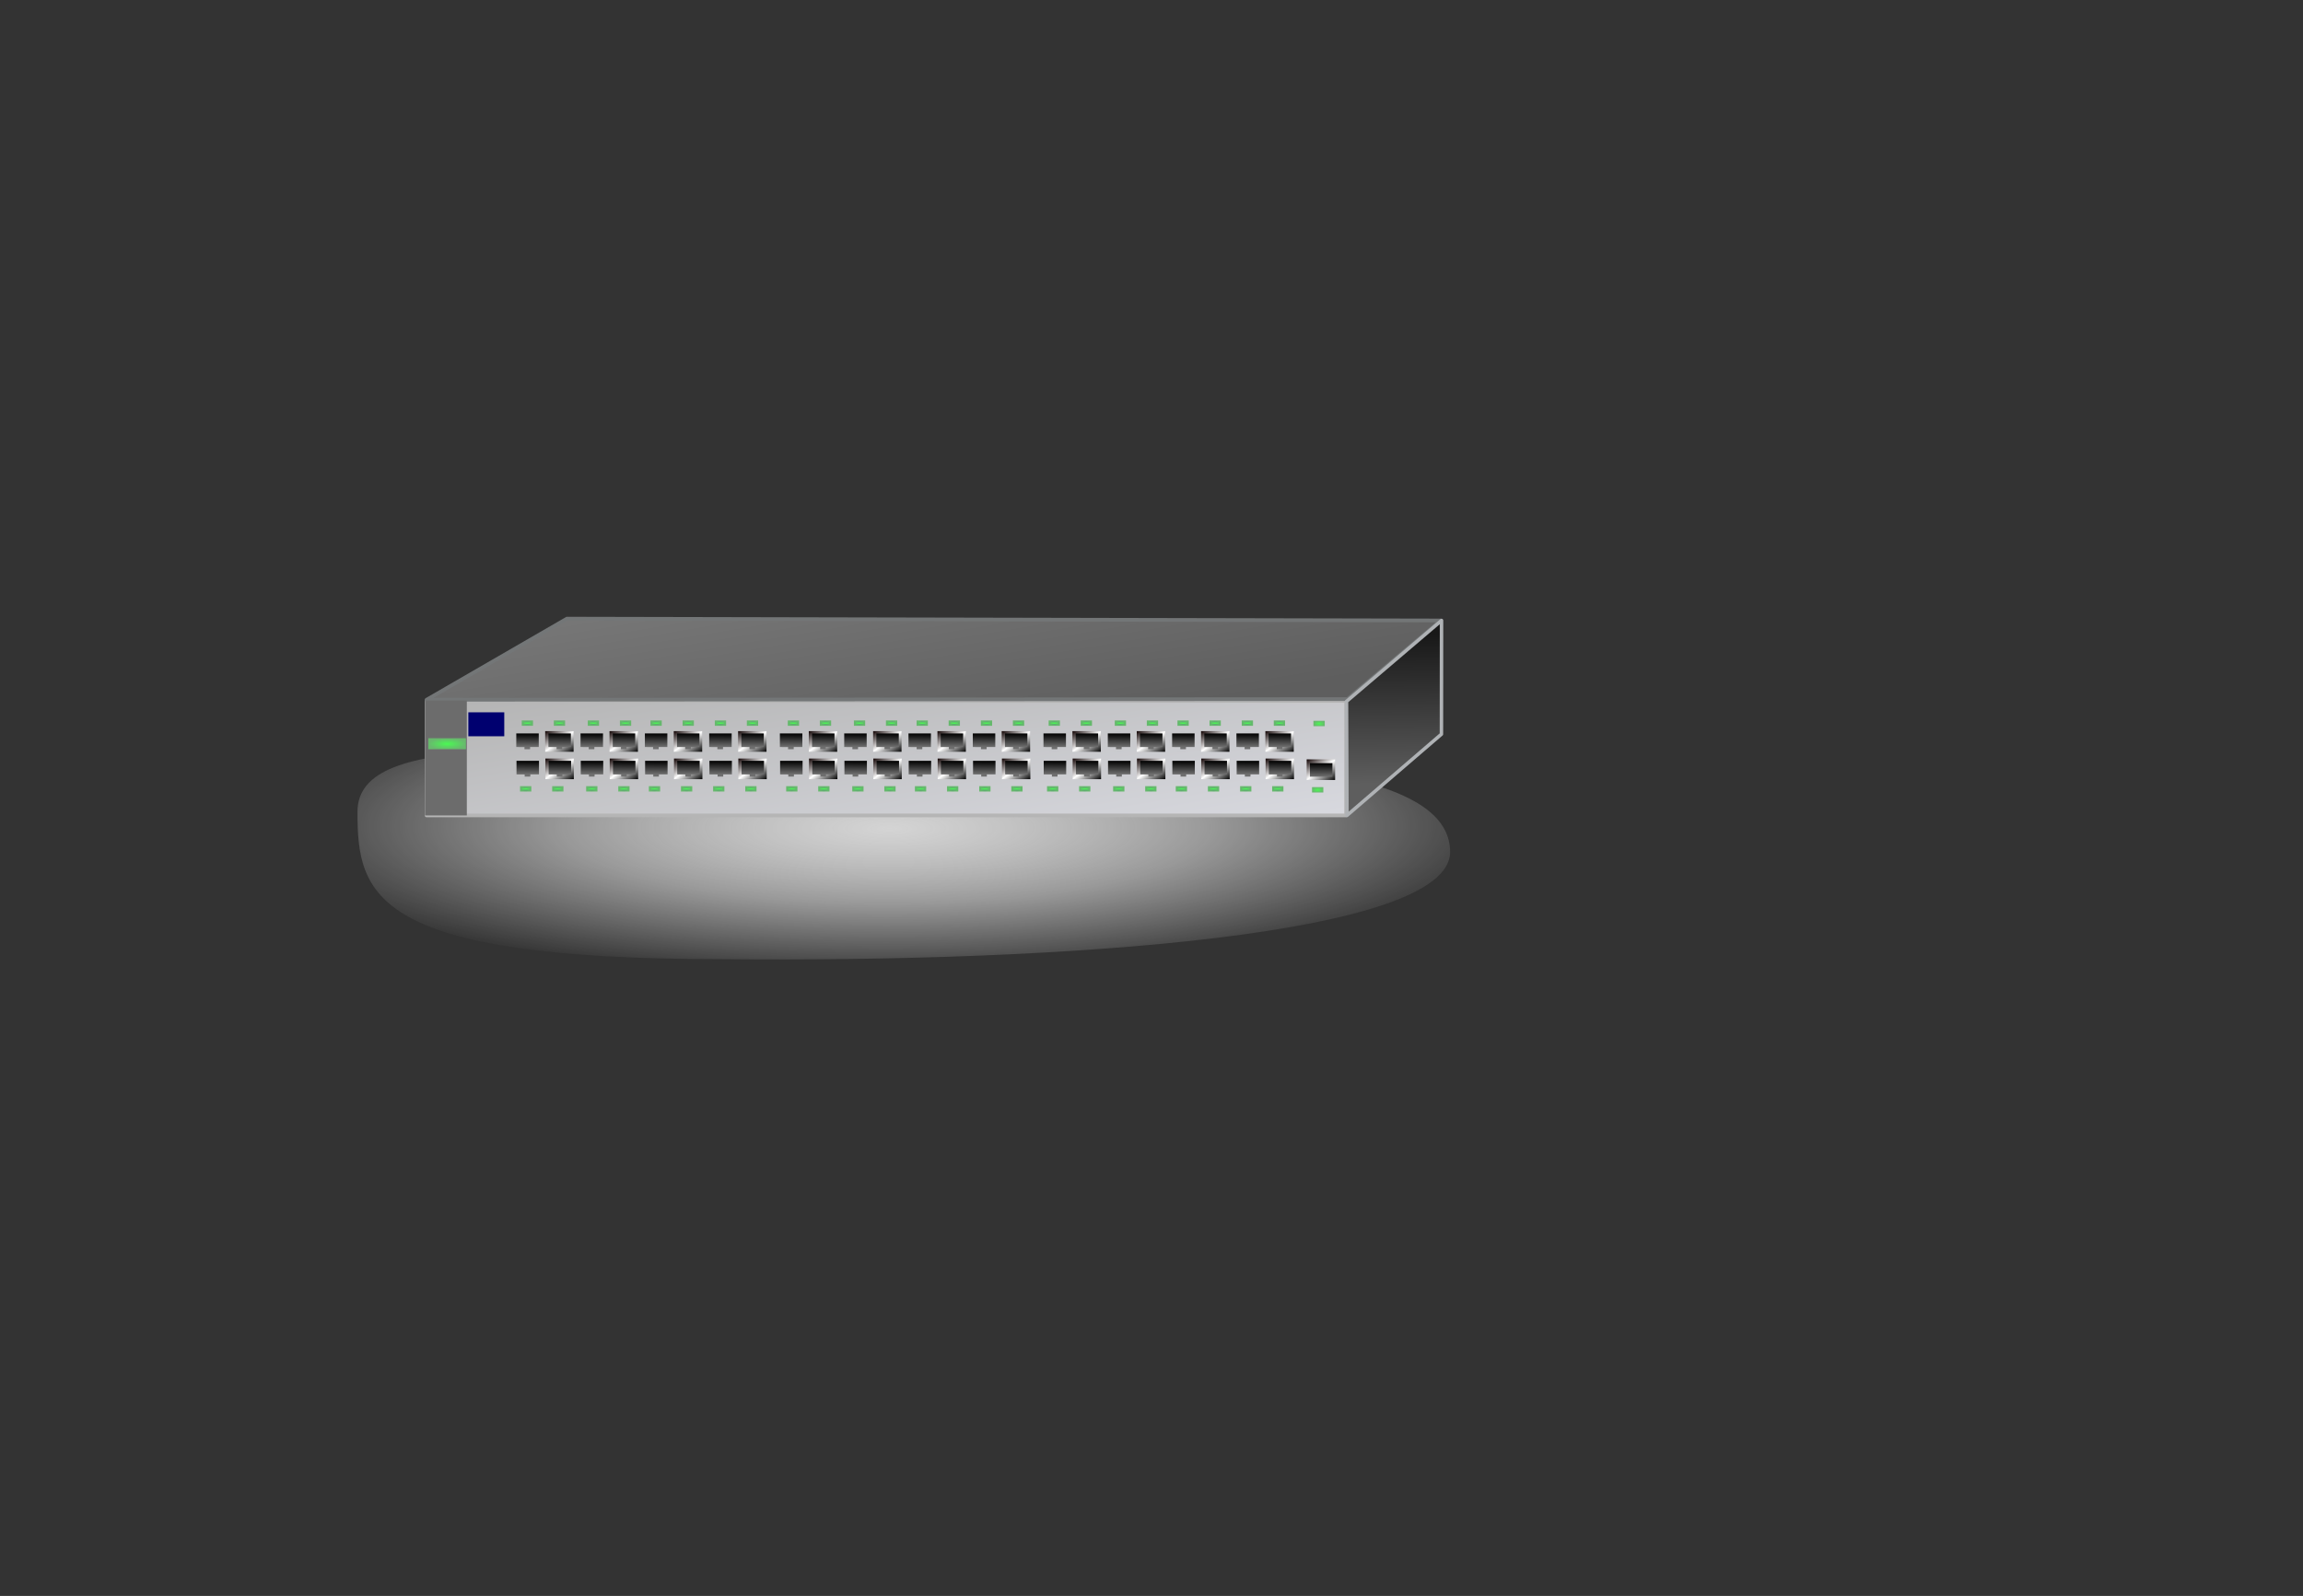 <?xml version="1.0" encoding="UTF-8" standalone="no"?>
<!-- Created with Inkscape (http://www.inkscape.org/) -->
<svg xmlns:rdf="http://www.w3.org/1999/02/22-rdf-syntax-ns#" xmlns="http://www.w3.org/2000/svg" xmlns:cc="http://web.resource.org/cc/" xmlns:xlink="http://www.w3.org/1999/xlink" xmlns:dc="http://purl.org/dc/elements/1.1/" xmlns:svg="http://www.w3.org/2000/svg" xmlns:inkscape="http://www.inkscape.org/namespaces/inkscape" xmlns:sodipodi="http://sodipodi.sourceforge.net/DTD/sodipodi-0.dtd" xmlns:ns1="http://sozi.baierouge.fr" id="svg5846" viewBox="0 0 311.81 216.14" version="1.0" y="0" x="0" inkscape:version="0.91 r13725">
  <rect x="0" y="0" width="311.81" height="216.14" fill="#333333" stroke="none"/>
  <defs id="defs3">
    <radialGradient id="radialGradient28438" xlink:href="#linearGradient14160" gradientUnits="userSpaceOnUse" cy="99.988" cx="-66.099" gradientTransform="matrix(.381 0 0 .181 -90.259 817.78)" r="2.007"/>
    <radialGradient id="radialGradient28342" xlink:href="#linearGradient6658" gradientUnits="userSpaceOnUse" cy="113.73" cx="67.479" gradientTransform="matrix(1.384 0 0 .657 -285.57 761.04)" r=".552"/>
    <radialGradient id="radialGradient28340" xlink:href="#linearGradient14160" gradientUnits="userSpaceOnUse" cy="99.988" cx="-66.099" gradientTransform="matrix(.381 0 0 .181 -167 817.66)" r="2.007"/>
    <radialGradient id="radialGradient28346" xlink:href="#linearGradient6658" gradientUnits="userSpaceOnUse" cy="113.73" cx="64.339" gradientTransform="matrix(1.384 0 0 .657 -285.57 761.04)" r=".552"/>
    <radialGradient id="radialGradient28344" xlink:href="#linearGradient14160" gradientUnits="userSpaceOnUse" cy="99.988" cx="-66.099" gradientTransform="matrix(.381 0 0 .181 -171.34 817.66)" r="2.007"/>
    <radialGradient id="radialGradient28350" xlink:href="#linearGradient6658" gradientUnits="userSpaceOnUse" cy="113.73" cx="61.19" gradientTransform="matrix(1.384 0 0 .657 -285.57 761.04)" r=".552"/>
    <radialGradient id="radialGradient28348" xlink:href="#linearGradient14160" gradientUnits="userSpaceOnUse" cy="99.988" cx="-66.099" gradientTransform="matrix(.381 0 0 .181 -175.7 817.66)" r="2.007"/>
    <radialGradient id="radialGradient28354" xlink:href="#linearGradient6658" gradientUnits="userSpaceOnUse" cy="113.73" cx="58.05" gradientTransform="matrix(1.384 0 0 .657 -285.57 761.04)" r=".552"/>
    <radialGradient id="radialGradient28352" xlink:href="#linearGradient14160" gradientUnits="userSpaceOnUse" cy="99.988" cx="-66.099" gradientTransform="matrix(.381 0 0 .181 -180.05 817.66)" r="2.007"/>
    <radialGradient id="radialGradient28358" xlink:href="#linearGradient6658" gradientUnits="userSpaceOnUse" cy="113.73" cx="55.057" gradientTransform="matrix(1.384 0 0 .657 -285.57 761.04)" r=".552"/>
    <radialGradient id="radialGradient28356" xlink:href="#linearGradient14160" gradientUnits="userSpaceOnUse" cy="99.988" cx="-66.099" gradientTransform="matrix(.381 0 0 .181 -184.19 817.66)" r="2.007"/>
    <radialGradient id="radialGradient28362" xlink:href="#linearGradient6658" gradientUnits="userSpaceOnUse" cy="113.73" cx="51.917" gradientTransform="matrix(1.384 0 0 .657 -285.57 761.04)" r=".552"/>
    <radialGradient id="radialGradient28360" xlink:href="#linearGradient14160" gradientUnits="userSpaceOnUse" cy="99.988" cx="-66.099" gradientTransform="matrix(.381 0 0 .181 -188.53 817.66)" r="2.007"/>
    <radialGradient id="radialGradient28366" xlink:href="#linearGradient6658" gradientUnits="userSpaceOnUse" cy="113.73" cx="48.591" gradientTransform="matrix(1.384 0 0 .657 -285.57 761.04)" r=".552"/>
    <radialGradient id="radialGradient28364" xlink:href="#linearGradient14160" gradientUnits="userSpaceOnUse" cy="99.988" cx="-66.099" gradientTransform="matrix(.381 0 0 .181 -193.14 817.66)" r="2.007"/>
    <radialGradient id="radialGradient28370" xlink:href="#linearGradient6658" gradientUnits="userSpaceOnUse" cy="113.73" cx="45.452" gradientTransform="matrix(1.384 0 0 .657 -285.57 761.04)" r=".552"/>
    <radialGradient id="radialGradient28368" xlink:href="#linearGradient14160" gradientUnits="userSpaceOnUse" cy="99.988" cx="-66.099" gradientTransform="matrix(.381 0 0 .181 -197.48 817.66)" r="2.007"/>
    <radialGradient id="radialGradient28374" xlink:href="#linearGradient6658" gradientUnits="userSpaceOnUse" cy="113.73" cx="93.507" gradientTransform="matrix(1.384 0 0 .657 -285.57 761.04)" r=".552"/>
    <radialGradient id="radialGradient28372" xlink:href="#linearGradient14160" gradientUnits="userSpaceOnUse" cy="99.988" cx="-66.099" gradientTransform="matrix(.381 0 0 .181 -130.97 817.66)" r="2.007"/>
    <radialGradient id="radialGradient28378" xlink:href="#linearGradient6658" gradientUnits="userSpaceOnUse" cy="113.73" cx="90.368" gradientTransform="matrix(1.384 0 0 .657 -285.57 761.04)" r=".552"/>
    <radialGradient id="radialGradient28376" xlink:href="#linearGradient14160" gradientUnits="userSpaceOnUse" cy="99.988" cx="-66.099" gradientTransform="matrix(.381 0 0 .181 -135.32 817.66)" r="2.007"/>
    <radialGradient id="radialGradient28382" xlink:href="#linearGradient6658" gradientUnits="userSpaceOnUse" cy="113.73" cx="87.218" gradientTransform="matrix(1.384 0 0 .657 -285.57 761.04)" r=".552"/>
    <radialGradient id="radialGradient28380" xlink:href="#linearGradient14160" gradientUnits="userSpaceOnUse" cy="99.988" cx="-66.099" gradientTransform="matrix(.381 0 0 .181 -139.68 817.66)" r="2.007"/>
    <radialGradient id="radialGradient28386" xlink:href="#linearGradient6658" gradientUnits="userSpaceOnUse" cy="113.73" cx="84.079" gradientTransform="matrix(1.384 0 0 .657 -285.57 761.04)" r=".552"/>
    <radialGradient id="radialGradient28384" xlink:href="#linearGradient14160" gradientUnits="userSpaceOnUse" cy="99.988" cx="-66.099" gradientTransform="matrix(.381 0 0 .181 -144.02 817.66)" r="2.007"/>
    <radialGradient id="radialGradient28390" xlink:href="#linearGradient6658" gradientUnits="userSpaceOnUse" cy="113.73" cx="81.086" gradientTransform="matrix(1.384 0 0 .657 -285.57 761.04)" r=".552"/>
    <radialGradient id="radialGradient28388" xlink:href="#linearGradient14160" gradientUnits="userSpaceOnUse" cy="99.988" cx="-66.099" gradientTransform="matrix(.381 0 0 .181 -148.17 817.66)" r="2.007"/>
    <radialGradient id="radialGradient28394" xlink:href="#linearGradient6658" gradientUnits="userSpaceOnUse" cy="113.73" cx="77.946" gradientTransform="matrix(1.384 0 0 .657 -285.57 761.04)" r=".552"/>
    <radialGradient id="radialGradient28392" xlink:href="#linearGradient14160" gradientUnits="userSpaceOnUse" cy="99.988" cx="-66.099" gradientTransform="matrix(.381 0 0 .181 -152.51 817.66)" r="2.007"/>
    <radialGradient id="radialGradient28398" xlink:href="#linearGradient6658" gradientUnits="userSpaceOnUse" cy="113.73" cx="74.62" gradientTransform="matrix(1.384 0 0 .657 -285.57 761.04)" r=".552"/>
    <radialGradient id="radialGradient28396" xlink:href="#linearGradient14160" gradientUnits="userSpaceOnUse" cy="99.988" cx="-66.099" gradientTransform="matrix(.381 0 0 .181 -157.11 817.66)" r="2.007"/>
    <radialGradient id="radialGradient28402" xlink:href="#linearGradient6658" gradientUnits="userSpaceOnUse" cy="113.73" cx="71.481" gradientTransform="matrix(1.384 0 0 .657 -285.57 761.04)" r=".552"/>
    <radialGradient id="radialGradient28400" xlink:href="#linearGradient14160" gradientUnits="userSpaceOnUse" cy="99.988" cx="-66.099" gradientTransform="matrix(.381 0 0 .181 -161.46 817.66)" r="2.007"/>
    <radialGradient id="radialGradient28406" xlink:href="#linearGradient6658" gradientUnits="userSpaceOnUse" cy="113.73" cx="119.56" gradientTransform="matrix(1.384 0 0 .657 -286.31 761.04)" r=".552"/>
    <radialGradient id="radialGradient28404" xlink:href="#linearGradient14160" gradientUnits="userSpaceOnUse" cy="99.988" cx="-66.099" gradientTransform="matrix(.381 0 0 .181 -95.654 817.66)" r="2.007"/>
    <radialGradient id="radialGradient28410" xlink:href="#linearGradient6658" gradientUnits="userSpaceOnUse" cy="113.73" cx="116.42" gradientTransform="matrix(1.384 0 0 .657 -286.31 761.04)" r=".552"/>
    <radialGradient id="radialGradient28408" xlink:href="#linearGradient14160" gradientUnits="userSpaceOnUse" cy="99.988" cx="-66.099" gradientTransform="matrix(.381 0 0 .181 -99.999 817.66)" r="2.007"/>
    <radialGradient id="radialGradient28414" xlink:href="#linearGradient6658" gradientUnits="userSpaceOnUse" cy="113.73" cx="113.27" gradientTransform="matrix(1.384 0 0 .657 -286.31 761.04)" r=".552"/>
    <radialGradient id="radialGradient28412" xlink:href="#linearGradient14160" gradientUnits="userSpaceOnUse" cy="99.988" cx="-66.099" gradientTransform="matrix(.381 0 0 .181 -104.36 817.66)" r="2.007"/>
    <radialGradient id="radialGradient28418" xlink:href="#linearGradient6658" gradientUnits="userSpaceOnUse" cy="113.73" cx="110.13" gradientTransform="matrix(1.384 0 0 .657 -286.31 761.04)" r=".552"/>
    <radialGradient id="radialGradient28416" xlink:href="#linearGradient14160" gradientUnits="userSpaceOnUse" cy="99.988" cx="-66.099" gradientTransform="matrix(.381 0 0 .181 -108.7 817.66)" r="2.007"/>
    <radialGradient id="radialGradient28422" xlink:href="#linearGradient6658" gradientUnits="userSpaceOnUse" cy="113.73" cx="107.14" gradientTransform="matrix(1.384 0 0 .657 -286.31 761.04)" r=".552"/>
    <radialGradient id="radialGradient28420" xlink:href="#linearGradient14160" gradientUnits="userSpaceOnUse" cy="99.988" cx="-66.099" gradientTransform="matrix(.381 0 0 .181 -112.85 817.66)" r="2.007"/>
    <radialGradient id="radialGradient28426" xlink:href="#linearGradient6658" gradientUnits="userSpaceOnUse" cy="113.73" cx="104" gradientTransform="matrix(1.384 0 0 .657 -286.31 761.04)" r=".552"/>
    <radialGradient id="radialGradient28424" xlink:href="#linearGradient14160" gradientUnits="userSpaceOnUse" cy="99.988" cx="-66.099" gradientTransform="matrix(.381 0 0 .181 -117.19 817.66)" r="2.007"/>
    <radialGradient id="radialGradient28430" xlink:href="#linearGradient6658" gradientUnits="userSpaceOnUse" cy="113.73" cx="100.68" gradientTransform="matrix(1.384 0 0 .657 -286.31 761.04)" r=".552"/>
    <radialGradient id="radialGradient28428" xlink:href="#linearGradient14160" gradientUnits="userSpaceOnUse" cy="99.988" cx="-66.099" gradientTransform="matrix(.381 0 0 .181 -121.79 817.66)" r="2.007"/>
    <radialGradient id="radialGradient28434" xlink:href="#linearGradient6658" gradientUnits="userSpaceOnUse" cy="113.73" cx="97.537" gradientTransform="matrix(1.384 0 0 .657 -286.31 761.04)" r=".552"/>
    <radialGradient id="radialGradient28432" xlink:href="#linearGradient14160" gradientUnits="userSpaceOnUse" cy="99.988" cx="-66.099" gradientTransform="matrix(.381 0 0 .181 -126.14 817.66)" r="2.007"/>
    <radialGradient id="radialGradient27704" xlink:href="#linearGradient6658" gradientUnits="userSpaceOnUse" cy="84.146" cx="-75.269" gradientTransform="scale(1.113 .899)" r="2.89"/>
    <linearGradient id="linearGradient27702" y2="80.317" xlink:href="#linearGradient11442" gradientUnits="userSpaceOnUse" y1="83.947" gradientTransform="matrix(1.372 0 0 .917 6.736 -1.0344e-10)" x2="-63.953" x1="-64.001"/>
    <linearGradient id="linearGradient27698" y2="84.271" xlink:href="#linearGradient10810" gradientUnits="userSpaceOnUse" y1="80.49" gradientTransform="matrix(1.731 0 0 1.389 183.1 -38.746)" x2="-152.33" x1="-156.03"/>
    <linearGradient id="linearGradient27712" y2="80.317" xlink:href="#linearGradient11442" gradientUnits="userSpaceOnUse" y1="83.947" gradientTransform="matrix(1.372 0 0 .917 6.736 -1.0335e-10)" x2="-63.953" x1="-64.001"/>
    <linearGradient id="linearGradient27722" y2="80.317" xlink:href="#linearGradient11442" gradientUnits="userSpaceOnUse" y1="83.947" gradientTransform="matrix(1.372 0 0 .917 6.736 -1.0339e-10)" x2="-63.953" x1="-64.001"/>
    <linearGradient id="linearGradient27732" y2="80.317" xlink:href="#linearGradient11442" gradientUnits="userSpaceOnUse" y1="83.947" gradientTransform="matrix(1.372 0 0 .917 6.736 -1.0339e-10)" x2="-63.953" x1="-64.001"/>
    <linearGradient id="linearGradient27742" y2="80.317" xlink:href="#linearGradient11442" gradientUnits="userSpaceOnUse" y1="83.947" gradientTransform="matrix(1.372 0 0 .917 6.736 -1.0339e-10)" x2="-63.953" x1="-64.001"/>
    <linearGradient id="linearGradient27752" y2="80.317" xlink:href="#linearGradient11442" gradientUnits="userSpaceOnUse" y1="83.947" gradientTransform="matrix(1.372 0 0 .917 6.736 -1.034e-10)" x2="-63.953" x1="-64.001"/>
    <linearGradient id="linearGradient27762" y2="80.317" xlink:href="#linearGradient11442" gradientUnits="userSpaceOnUse" y1="83.947" gradientTransform="matrix(1.372 0 0 .917 6.736 -1.035e-10)" x2="-63.953" x1="-64.001"/>
    <linearGradient id="linearGradient27772" y2="80.317" xlink:href="#linearGradient11442" gradientUnits="userSpaceOnUse" y1="83.947" gradientTransform="matrix(1.372 0 0 .917 6.736 -1.0345e-10)" x2="-63.953" x1="-64.001"/>
    <linearGradient id="linearGradient27782" y2="80.317" xlink:href="#linearGradient11442" gradientUnits="userSpaceOnUse" y1="83.947" gradientTransform="matrix(1.372 0 0 .917 6.736 -1.0319e-10)" x2="-63.953" x1="-64.001"/>
    <linearGradient id="linearGradient27792" y2="80.317" xlink:href="#linearGradient11442" gradientUnits="userSpaceOnUse" y1="83.947" gradientTransform="matrix(1.372 0 0 .917 6.736 -1.0316e-10)" x2="-63.953" x1="-64.001"/>
    <linearGradient id="linearGradient27802" y2="80.317" xlink:href="#linearGradient11442" gradientUnits="userSpaceOnUse" y1="83.947" gradientTransform="matrix(1.372 0 0 .917 6.736 -1.032e-10)" x2="-63.953" x1="-64.001"/>
    <linearGradient id="linearGradient27812" y2="80.317" xlink:href="#linearGradient11442" gradientUnits="userSpaceOnUse" y1="83.947" gradientTransform="matrix(1.372 0 0 .917 6.736 -1.032e-10)" x2="-63.953" x1="-64.001"/>
    <linearGradient id="linearGradient27822" y2="80.317" xlink:href="#linearGradient11442" gradientUnits="userSpaceOnUse" y1="83.947" gradientTransform="matrix(1.372 0 0 .917 6.736 -1.032e-10)" x2="-63.953" x1="-64.001"/>
    <linearGradient id="linearGradient27832" y2="80.317" xlink:href="#linearGradient11442" gradientUnits="userSpaceOnUse" y1="83.947" gradientTransform="matrix(1.372 0 0 .917 6.736 -1.0321e-10)" x2="-63.953" x1="-64.001"/>
    <linearGradient id="linearGradient27842" y2="80.317" xlink:href="#linearGradient11442" gradientUnits="userSpaceOnUse" y1="83.947" gradientTransform="matrix(1.372 0 0 .917 6.736 -1.0312e-10)" x2="-63.953" x1="-64.001"/>
    <linearGradient id="linearGradient27852" y2="80.317" xlink:href="#linearGradient11442" gradientUnits="userSpaceOnUse" y1="83.947" gradientTransform="matrix(1.372 0 0 .917 6.736 -1.0314e-10)" x2="-63.953" x1="-64.001"/>
    <linearGradient id="linearGradient27862" y2="80.317" xlink:href="#linearGradient11442" gradientUnits="userSpaceOnUse" y1="83.947" gradientTransform="matrix(1.372 0 0 .917 6.736 -1.0348e-10)" x2="-63.953" x1="-64.001"/>
    <linearGradient id="linearGradient27872" y2="80.317" xlink:href="#linearGradient11442" gradientUnits="userSpaceOnUse" y1="83.947" gradientTransform="matrix(1.372 0 0 .917 6.736 -1.0344e-10)" x2="-63.953" x1="-64.001"/>
    <linearGradient id="linearGradient27882" y2="80.317" xlink:href="#linearGradient11442" gradientUnits="userSpaceOnUse" y1="83.947" gradientTransform="matrix(1.372 0 0 .917 6.736 -1.0348e-10)" x2="-63.953" x1="-64.001"/>
    <linearGradient id="linearGradient27892" y2="80.317" xlink:href="#linearGradient11442" gradientUnits="userSpaceOnUse" y1="83.947" gradientTransform="matrix(1.372 0 0 .917 6.736 -1.0348e-10)" x2="-63.953" x1="-64.001"/>
    <linearGradient id="linearGradient27902" y2="80.317" xlink:href="#linearGradient11442" gradientUnits="userSpaceOnUse" y1="83.947" gradientTransform="matrix(1.372 0 0 .917 6.736 -1.0348e-10)" x2="-63.953" x1="-64.001"/>
    <linearGradient id="linearGradient27912" y2="80.317" xlink:href="#linearGradient11442" gradientUnits="userSpaceOnUse" y1="83.947" gradientTransform="matrix(1.372 0 0 .917 6.736 -1.035e-10)" x2="-63.953" x1="-64.001"/>
    <linearGradient id="linearGradient27922" y2="80.317" xlink:href="#linearGradient11442" gradientUnits="userSpaceOnUse" y1="83.947" gradientTransform="matrix(1.372 0 0 .917 6.736 -1.0341e-10)" x2="-63.953" x1="-64.001"/>
    <linearGradient id="linearGradient27932" y2="80.317" xlink:href="#linearGradient11442" gradientUnits="userSpaceOnUse" y1="83.947" gradientTransform="matrix(1.372 0 0 .917 6.736 -1.0342e-10)" x2="-63.953" x1="-64.001"/>
    <radialGradient id="radialGradient27958" xlink:href="#linearGradient6658" gradientUnits="userSpaceOnUse" cy="113.73" cx="67.479" gradientTransform="matrix(1.384 0 0 .657 -285.35 752.13)" r=".552"/>
    <radialGradient id="radialGradient27956" xlink:href="#linearGradient14160" gradientUnits="userSpaceOnUse" cy="99.988" cx="-66.099" gradientTransform="matrix(.381 0 0 .181 -166.78 808.76)" r="2.007"/>
    <radialGradient id="radialGradient27962" xlink:href="#linearGradient6658" gradientUnits="userSpaceOnUse" cy="113.73" cx="64.339" gradientTransform="matrix(1.384 0 0 .657 -285.35 752.13)" r=".552"/>
    <radialGradient id="radialGradient27960" xlink:href="#linearGradient14160" gradientUnits="userSpaceOnUse" cy="99.988" cx="-66.099" gradientTransform="matrix(.381 0 0 .181 -171.12 808.76)" r="2.007"/>
    <radialGradient id="radialGradient27966" xlink:href="#linearGradient6658" gradientUnits="userSpaceOnUse" cy="113.73" cx="61.19" gradientTransform="matrix(1.384 0 0 .657 -285.35 752.13)" r=".552"/>
    <radialGradient id="radialGradient27964" xlink:href="#linearGradient14160" gradientUnits="userSpaceOnUse" cy="99.988" cx="-66.099" gradientTransform="matrix(.381 0 0 .181 -175.48 808.76)" r="2.007"/>
    <radialGradient id="radialGradient27970" xlink:href="#linearGradient6658" gradientUnits="userSpaceOnUse" cy="113.73" cx="58.05" gradientTransform="matrix(1.384 0 0 .657 -285.35 752.13)" r=".552"/>
    <radialGradient id="radialGradient27968" xlink:href="#linearGradient14160" gradientUnits="userSpaceOnUse" cy="99.988" cx="-66.099" gradientTransform="matrix(.381 0 0 .181 -179.83 808.76)" r="2.007"/>
    <radialGradient id="radialGradient27974" xlink:href="#linearGradient6658" gradientUnits="userSpaceOnUse" cy="113.73" cx="55.057" gradientTransform="matrix(1.384 0 0 .657 -285.35 752.13)" r=".552"/>
    <radialGradient id="radialGradient27972" xlink:href="#linearGradient14160" gradientUnits="userSpaceOnUse" cy="99.988" cx="-66.099" gradientTransform="matrix(.381 0 0 .181 -183.97 808.76)" r="2.007"/>
    <radialGradient id="radialGradient27978" xlink:href="#linearGradient6658" gradientUnits="userSpaceOnUse" cy="113.73" cx="51.917" gradientTransform="matrix(1.384 0 0 .657 -285.35 752.13)" r=".552"/>
    <radialGradient id="radialGradient27976" xlink:href="#linearGradient14160" gradientUnits="userSpaceOnUse" cy="99.988" cx="-66.099" gradientTransform="matrix(.381 0 0 .181 -188.31 808.76)" r="2.007"/>
    <radialGradient id="radialGradient27982" xlink:href="#linearGradient6658" gradientUnits="userSpaceOnUse" cy="113.73" cx="48.591" gradientTransform="matrix(1.384 0 0 .657 -285.35 752.13)" r=".552"/>
    <radialGradient id="radialGradient27980" xlink:href="#linearGradient14160" gradientUnits="userSpaceOnUse" cy="99.988" cx="-66.099" gradientTransform="matrix(.381 0 0 .181 -192.92 808.76)" r="2.007"/>
    <radialGradient id="radialGradient27986" xlink:href="#linearGradient6658" gradientUnits="userSpaceOnUse" cy="113.73" cx="45.452" gradientTransform="matrix(1.384 0 0 .657 -285.35 752.13)" r=".552"/>
    <radialGradient id="radialGradient27984" xlink:href="#linearGradient14160" gradientUnits="userSpaceOnUse" cy="99.988" cx="-66.099" gradientTransform="matrix(.381 0 0 .181 -197.26 808.76)" r="2.007"/>
    <linearGradient id="linearGradient27994" y2="80.317" xlink:href="#linearGradient11442" gradientUnits="userSpaceOnUse" y1="83.947" gradientTransform="matrix(1.372 0 0 .917 6.736 -1.0265e-10)" x2="-63.953" x1="-64.001"/>
    <linearGradient id="linearGradient28004" y2="80.317" xlink:href="#linearGradient11442" gradientUnits="userSpaceOnUse" y1="83.947" gradientTransform="matrix(1.372 0 0 .917 6.736 -1.0256e-10)" x2="-63.953" x1="-64.001"/>
    <linearGradient id="linearGradient28014" y2="80.317" xlink:href="#linearGradient11442" gradientUnits="userSpaceOnUse" y1="83.947" gradientTransform="matrix(1.372 0 0 .917 6.736 -1.026e-10)" x2="-63.953" x1="-64.001"/>
    <linearGradient id="linearGradient28024" y2="80.317" xlink:href="#linearGradient11442" gradientUnits="userSpaceOnUse" y1="83.947" gradientTransform="matrix(1.372 0 0 .917 6.736 -1.026e-10)" x2="-63.953" x1="-64.001"/>
    <linearGradient id="linearGradient28034" y2="80.317" xlink:href="#linearGradient11442" gradientUnits="userSpaceOnUse" y1="83.947" gradientTransform="matrix(1.372 0 0 .917 6.736 -1.026e-10)" x2="-63.953" x1="-64.001"/>
    <linearGradient id="linearGradient28044" y2="80.317" xlink:href="#linearGradient11442" gradientUnits="userSpaceOnUse" y1="83.947" gradientTransform="matrix(1.372 0 0 .917 6.736 -1.0261e-10)" x2="-63.953" x1="-64.001"/>
    <linearGradient id="linearGradient28054" y2="80.317" xlink:href="#linearGradient11442" gradientUnits="userSpaceOnUse" y1="83.947" gradientTransform="matrix(1.372 0 0 .917 6.736 -1.0271e-10)" x2="-63.953" x1="-64.001"/>
    <linearGradient id="linearGradient28064" y2="80.317" xlink:href="#linearGradient11442" gradientUnits="userSpaceOnUse" y1="83.947" gradientTransform="matrix(1.372 0 0 .917 6.736 -1.0266e-10)" x2="-63.953" x1="-64.001"/>
    <radialGradient id="radialGradient28070" xlink:href="#linearGradient6658" gradientUnits="userSpaceOnUse" cy="113.73" cx="93.507" gradientTransform="matrix(1.384 0 0 .657 -285.35 752.13)" r=".552"/>
    <radialGradient id="radialGradient28068" xlink:href="#linearGradient14160" gradientUnits="userSpaceOnUse" cy="99.988" cx="-66.099" gradientTransform="matrix(.381 0 0 .181 -130.75 808.76)" r="2.007"/>
    <radialGradient id="radialGradient28074" xlink:href="#linearGradient6658" gradientUnits="userSpaceOnUse" cy="113.73" cx="90.368" gradientTransform="matrix(1.384 0 0 .657 -285.35 752.13)" r=".552"/>
    <radialGradient id="radialGradient28072" xlink:href="#linearGradient14160" gradientUnits="userSpaceOnUse" cy="99.988" cx="-66.099" gradientTransform="matrix(.381 0 0 .181 -135.1 808.76)" r="2.007"/>
    <radialGradient id="radialGradient28078" xlink:href="#linearGradient6658" gradientUnits="userSpaceOnUse" cy="113.73" cx="87.218" gradientTransform="matrix(1.384 0 0 .657 -285.35 752.13)" r=".552"/>
    <radialGradient id="radialGradient28076" xlink:href="#linearGradient14160" gradientUnits="userSpaceOnUse" cy="99.988" cx="-66.099" gradientTransform="matrix(.381 0 0 .181 -139.46 808.76)" r="2.007"/>
    <radialGradient id="radialGradient28082" xlink:href="#linearGradient6658" gradientUnits="userSpaceOnUse" cy="113.73" cx="84.079" gradientTransform="matrix(1.384 0 0 .657 -285.35 752.13)" r=".552"/>
    <radialGradient id="radialGradient28080" xlink:href="#linearGradient14160" gradientUnits="userSpaceOnUse" cy="99.988" cx="-66.099" gradientTransform="matrix(.381 0 0 .181 -143.8 808.76)" r="2.007"/>
    <radialGradient id="radialGradient28086" xlink:href="#linearGradient6658" gradientUnits="userSpaceOnUse" cy="113.73" cx="81.086" gradientTransform="matrix(1.384 0 0 .657 -285.35 752.13)" r=".552"/>
    <radialGradient id="radialGradient28084" xlink:href="#linearGradient14160" gradientUnits="userSpaceOnUse" cy="99.988" cx="-66.099" gradientTransform="matrix(.381 0 0 .181 -147.95 808.76)" r="2.007"/>
    <radialGradient id="radialGradient28090" xlink:href="#linearGradient6658" gradientUnits="userSpaceOnUse" cy="113.73" cx="77.946" gradientTransform="matrix(1.384 0 0 .657 -285.35 752.13)" r=".552"/>
    <radialGradient id="radialGradient28088" xlink:href="#linearGradient14160" gradientUnits="userSpaceOnUse" cy="99.988" cx="-66.099" gradientTransform="matrix(.381 0 0 .181 -152.29 808.76)" r="2.007"/>
    <radialGradient id="radialGradient28094" xlink:href="#linearGradient6658" gradientUnits="userSpaceOnUse" cy="113.73" cx="74.62" gradientTransform="matrix(1.384 0 0 .657 -285.35 752.13)" r=".552"/>
    <radialGradient id="radialGradient28092" xlink:href="#linearGradient14160" gradientUnits="userSpaceOnUse" cy="99.988" cx="-66.099" gradientTransform="matrix(.381 0 0 .181 -156.89 808.76)" r="2.007"/>
    <radialGradient id="radialGradient28098" xlink:href="#linearGradient6658" gradientUnits="userSpaceOnUse" cy="113.73" cx="71.481" gradientTransform="matrix(1.384 0 0 .657 -285.35 752.13)" r=".552"/>
    <radialGradient id="radialGradient28096" xlink:href="#linearGradient14160" gradientUnits="userSpaceOnUse" cy="99.988" cx="-66.099" gradientTransform="matrix(.381 0 0 .181 -161.24 808.76)" r="2.007"/>
    <linearGradient id="linearGradient28106" y2="80.317" xlink:href="#linearGradient11442" gradientUnits="userSpaceOnUse" y1="83.947" gradientTransform="matrix(1.372 0 0 .917 6.736 -1.024e-10)" x2="-63.953" x1="-64.001"/>
    <linearGradient id="linearGradient28116" y2="80.317" xlink:href="#linearGradient11442" gradientUnits="userSpaceOnUse" y1="83.947" gradientTransform="matrix(1.372 0 0 .917 6.736 -1.0236e-10)" x2="-63.953" x1="-64.001"/>
    <linearGradient id="linearGradient28126" y2="80.317" xlink:href="#linearGradient11442" gradientUnits="userSpaceOnUse" y1="83.947" gradientTransform="matrix(1.372 0 0 .917 6.736 -1.0241e-10)" x2="-63.953" x1="-64.001"/>
    <linearGradient id="linearGradient28136" y2="80.317" xlink:href="#linearGradient11442" gradientUnits="userSpaceOnUse" y1="83.947" gradientTransform="matrix(1.372 0 0 .917 6.736 -1.0241e-10)" x2="-63.953" x1="-64.001"/>
    <linearGradient id="linearGradient28146" y2="80.317" xlink:href="#linearGradient11442" gradientUnits="userSpaceOnUse" y1="83.947" gradientTransform="matrix(1.372 0 0 .917 6.736 -1.0241e-10)" x2="-63.953" x1="-64.001"/>
    <linearGradient id="linearGradient28156" y2="80.317" xlink:href="#linearGradient11442" gradientUnits="userSpaceOnUse" y1="83.947" gradientTransform="matrix(1.372 0 0 .917 6.736 -1.0242e-10)" x2="-63.953" x1="-64.001"/>
    <linearGradient id="linearGradient28166" y2="80.317" xlink:href="#linearGradient11442" gradientUnits="userSpaceOnUse" y1="83.947" gradientTransform="matrix(1.372 0 0 .917 6.736 -1.0233e-10)" x2="-63.953" x1="-64.001"/>
    <linearGradient id="linearGradient28176" y2="80.317" xlink:href="#linearGradient11442" gradientUnits="userSpaceOnUse" y1="83.947" gradientTransform="matrix(1.372 0 0 .917 6.736 -1.0235e-10)" x2="-63.953" x1="-64.001"/>
    <radialGradient id="radialGradient28182" xlink:href="#linearGradient6658" gradientUnits="userSpaceOnUse" cy="113.73" cx="119.56" gradientTransform="matrix(1.384 0 0 .657 -286.09 752.13)" r=".552"/>
    <radialGradient id="radialGradient28180" xlink:href="#linearGradient14160" gradientUnits="userSpaceOnUse" cy="99.988" cx="-66.099" gradientTransform="matrix(.381 0 0 .181 -95.433 808.76)" r="2.007"/>
    <radialGradient id="radialGradient28186" xlink:href="#linearGradient6658" gradientUnits="userSpaceOnUse" cy="113.73" cx="116.42" gradientTransform="matrix(1.384 0 0 .657 -286.09 752.13)" r=".552"/>
    <radialGradient id="radialGradient28184" xlink:href="#linearGradient14160" gradientUnits="userSpaceOnUse" cy="99.988" cx="-66.099" gradientTransform="matrix(.381 0 0 .181 -99.778 808.76)" r="2.007"/>
    <radialGradient id="radialGradient28190" xlink:href="#linearGradient6658" gradientUnits="userSpaceOnUse" cy="113.73" cx="113.27" gradientTransform="matrix(1.384 0 0 .657 -286.09 752.13)" r=".552"/>
    <radialGradient id="radialGradient28188" xlink:href="#linearGradient14160" gradientUnits="userSpaceOnUse" cy="99.988" cx="-66.099" gradientTransform="matrix(.381 0 0 .181 -104.14 808.76)" r="2.007"/>
    <radialGradient id="radialGradient28194" xlink:href="#linearGradient6658" gradientUnits="userSpaceOnUse" cy="113.73" cx="110.13" gradientTransform="matrix(1.384 0 0 .657 -286.09 752.13)" r=".552"/>
    <radialGradient id="radialGradient28192" xlink:href="#linearGradient14160" gradientUnits="userSpaceOnUse" cy="99.988" cx="-66.099" gradientTransform="matrix(.381 0 0 .181 -108.48 808.76)" r="2.007"/>
    <radialGradient id="radialGradient28198" xlink:href="#linearGradient6658" gradientUnits="userSpaceOnUse" cy="113.73" cx="107.14" gradientTransform="matrix(1.384 0 0 .657 -286.09 752.13)" r=".552"/>
    <radialGradient id="radialGradient28196" xlink:href="#linearGradient14160" gradientUnits="userSpaceOnUse" cy="99.988" cx="-66.099" gradientTransform="matrix(.381 0 0 .181 -112.63 808.76)" r="2.007"/>
    <radialGradient id="radialGradient28202" xlink:href="#linearGradient6658" gradientUnits="userSpaceOnUse" cy="113.73" cx="104" gradientTransform="matrix(1.384 0 0 .657 -286.09 752.13)" r=".552"/>
    <radialGradient id="radialGradient28200" xlink:href="#linearGradient14160" gradientUnits="userSpaceOnUse" cy="99.988" cx="-66.099" gradientTransform="matrix(.381 0 0 .181 -116.97 808.76)" r="2.007"/>
    <radialGradient id="radialGradient28206" xlink:href="#linearGradient6658" gradientUnits="userSpaceOnUse" cy="113.73" cx="100.68" gradientTransform="matrix(1.384 0 0 .657 -286.09 752.13)" r=".552"/>
    <radialGradient id="radialGradient28204" xlink:href="#linearGradient14160" gradientUnits="userSpaceOnUse" cy="99.988" cx="-66.099" gradientTransform="matrix(.381 0 0 .181 -121.57 808.76)" r="2.007"/>
    <radialGradient id="radialGradient28210" xlink:href="#linearGradient6658" gradientUnits="userSpaceOnUse" cy="113.73" cx="97.537" gradientTransform="matrix(1.384 0 0 .657 -286.09 752.13)" r=".552"/>
    <radialGradient id="radialGradient28208" xlink:href="#linearGradient14160" gradientUnits="userSpaceOnUse" cy="99.988" cx="-66.099" gradientTransform="matrix(.381 0 0 .181 -125.92 808.76)" r="2.007"/>
    <linearGradient id="linearGradient28218" y2="80.317" xlink:href="#linearGradient11442" gradientUnits="userSpaceOnUse" y1="83.947" gradientTransform="matrix(1.372 0 0 .917 6.736 -1.0269e-10)" x2="-63.953" x1="-64.001"/>
    <linearGradient id="linearGradient28228" y2="80.317" xlink:href="#linearGradient11442" gradientUnits="userSpaceOnUse" y1="83.947" gradientTransform="matrix(1.372 0 0 .917 6.736 -1.0265e-10)" x2="-63.953" x1="-64.001"/>
    <linearGradient id="linearGradient28238" y2="80.317" xlink:href="#linearGradient11442" gradientUnits="userSpaceOnUse" y1="83.947" gradientTransform="matrix(1.372 0 0 .917 6.736 -1.0269e-10)" x2="-63.953" x1="-64.001"/>
    <linearGradient id="linearGradient28248" y2="80.317" xlink:href="#linearGradient11442" gradientUnits="userSpaceOnUse" y1="83.947" gradientTransform="matrix(1.372 0 0 .917 6.736 -1.0269e-10)" x2="-63.953" x1="-64.001"/>
    <linearGradient id="linearGradient28258" y2="80.317" xlink:href="#linearGradient11442" gradientUnits="userSpaceOnUse" y1="83.947" gradientTransform="matrix(1.372 0 0 .917 6.736 -1.0269e-10)" x2="-63.953" x1="-64.001"/>
    <linearGradient id="linearGradient28268" y2="80.317" xlink:href="#linearGradient11442" gradientUnits="userSpaceOnUse" y1="83.947" gradientTransform="matrix(1.372 0 0 .917 6.736 -1.0271e-10)" x2="-63.953" x1="-64.001"/>
    <linearGradient id="linearGradient28278" y2="80.317" xlink:href="#linearGradient11442" gradientUnits="userSpaceOnUse" y1="83.947" gradientTransform="matrix(1.372 0 0 .917 6.736 -1.0262e-10)" x2="-63.953" x1="-64.001"/>
    <linearGradient id="linearGradient28288" y2="80.317" xlink:href="#linearGradient11442" gradientUnits="userSpaceOnUse" y1="83.947" gradientTransform="matrix(1.372 0 0 .917 6.736 -1.0263e-10)" x2="-63.953" x1="-64.001"/>
    <linearGradient id="linearGradient26966" y2="80.317" xlink:href="#linearGradient11442" gradientUnits="userSpaceOnUse" y1="83.947" gradientTransform="matrix(.839 0 0 .531 508.44 137.66)" x2="-63.953" x1="-64.001"/>
    <linearGradient id="linearGradient26964" y2="84.271" xlink:href="#linearGradient10810" gradientUnits="userSpaceOnUse" y1="80.49" gradientTransform="matrix(1.058 0 0 .804 616.25 115.01)" x2="-152.33" x1="-156.03"/>
    <radialGradient id="radialGradient26976" xlink:href="#linearGradient14160" gradientUnits="userSpaceOnUse" cy="99.988" cx="-66.099" gradientTransform="matrix(.381 0 0 .181 -90.065 808.81)" r="2.007"/>
    <radialGradient id="radialGradient25353" xlink:href="#linearGradient14160" gradientUnits="userSpaceOnUse" cy="99.988" cx="-66.099" gradientTransform="matrix(1.27 0 0 .371 -149.35 792.55)" r="2.007"/>
    <linearGradient id="linearGradient25401" y2="1977.9" gradientUnits="userSpaceOnUse" y1="1924" gradientTransform="matrix(2.672 0 0 .374 -3.473 95.272)" x2="-35.763" x1="-39.829">
      <stop id="stop41495" style="stop-color:#181818" offset="0"/>
      <stop id="stop41497" style="stop-color:#5e5e5e" offset="1"/>
    </linearGradient>
    <linearGradient id="linearGradient25403" y2="275.81" gradientUnits="userSpaceOnUse" y1="233.37" gradientTransform="matrix(2.5 0 0 .399 -145.22 712.7)" x2="8.398" x1="-35.945">
      <stop id="stop21827" style="stop-color:#808080" offset="0"/>
      <stop id="stop21829" style="stop-color:#5e5e5e" offset="1"/>
    </linearGradient>
    <linearGradient id="linearGradient25525" y2="275.81" gradientUnits="userSpaceOnUse" y1="233.37" gradientTransform="matrix(2.506 0 0 .399 -145.46 730.7)" x2="8.398" x1="-35.945">
      <stop id="stop12761" style="stop-color:#b4b4b4" offset="0"/>
      <stop id="stop12763" style="stop-color:#d7d8de" offset="1"/>
    </linearGradient>
    <radialGradient id="radialGradient25527" fx="-19.039" fy="254.36" gradientUnits="userSpaceOnUse" cy="253.64" cx="-19.262" gradientTransform="matrix(2.776 0 0 .659 -120.55 673.5)" r="31.621">
      <stop id="stop13377" style="stop-color:#d4d4d4" offset="0"/>
      <stop id="stop13380" style="stop-color:#ffffff;stop-opacity:.498" offset=".5"/>
      <stop id="stop13378" style="stop-color:#ffffff;stop-opacity:0" offset="1"/>
    </radialGradient>
    <linearGradient id="linearGradient6658">
      <stop id="stop6659" style="stop-color:#677883" offset="0"/>
      <stop id="stop6660" style="stop-color:#677883;stop-opacity:0" offset="1"/>
    </linearGradient>
    <linearGradient id="linearGradient14160">
      <stop id="stop14161" style="stop-color:#4af853" offset="0"/>
      <stop id="stop14162" style="stop-color:#68b96d" offset="1"/>
    </linearGradient>
    <linearGradient id="linearGradient11442">
      <stop id="stop11443" style="stop-color:#6e6e6e" offset="0"/>
      <stop id="stop11444" style="stop-color:#000000" offset="1"/>
    </linearGradient>
    <linearGradient id="linearGradient10810">
      <stop id="stop10811" style="stop-color:#0e0000" offset="0"/>
      <stop id="stop10814" style="stop-color:#ffffff" offset=".5"/>
      <stop id="stop10812" style="stop-color:#000000" offset="1"/>
    </linearGradient>
  </defs>
  <g id="layer1">
    <g id="g28440" transform="translate(293.84 -728.9)">
      <path id="path25119" style="fill:url(#radialGradient25527)" d="m-97.505 844.29c0 11.27-51.915 14.97-98.595 14.51-47.46 0-49.34-8.69-49.34-19.95 0-11.27 26.7-8.17 74.16-8.17 47.47 0 73.775 2.34 73.775 13.61z"/>
      <path id="path25121" style="stroke-linejoin:round;stroke:#b5b5b5;stroke-width:.5;fill:url(#linearGradient25525)" d="m-236.08 823.82h124.5v15.51h-124.5v-15.51z"/>
      <path id="path25293" style="stroke-linejoin:round;stroke:#737677;stroke-width:.499;fill:url(#linearGradient25403)" d="m-217.08 812.68l118.31 0.25-12.63 10.65-124.69 0.09 19.01-10.99z"/>
      <path id="path25295" style="stroke-linejoin:round;stroke:#afb2b5;stroke-width:.469;fill:url(#linearGradient25401)" d="m-111.53 823.89l12.862-10.96-0.013 15.4-12.789 11-0.06-15.44z"/>
      <rect id="rect25347" style="fill-rule:evenodd;fill:#00006f" height="3.243" width="4.864" y="825.37" x="-230.43"/>
      <rect id="rect25349" style="fill-rule:evenodd;fill:#6c6c6c" height="15.556" width="5.657" y="823.78" x="-236.29"/>
      <rect id="rect25351" style="fill:url(#radialGradient25353)" rx="0" height="1.488" width="5.098" y="828.88" x="-235.85"/>
      <rect id="rect26534" style="fill:url(#radialGradient26976)" rx="0" height=".726" width="1.529" y="826.52" x="-116.01"/>
      <g id="g26536" transform="matrix(.979 0 0 .929 -558.61 664.78)">
        <rect id="rect26538" style="fill:url(#linearGradient26964)" rx="0" height="3.007" width="3.932" y="179.72" x="451.16"/>
        <path id="path26540" style="fill:url(#linearGradient26966)" d="m451.61 180.27h3.11v1.98h-3.11v-1.98z"/>
        <path id="path26542" style="stroke:#fffdc3;stroke-width:.435;fill:#c50000" transform="matrix(.219 0 0 .241 358.24 136.47)" d="m435.2 185.58"/>
        <path id="path26544" style="stroke:#fffdc3;stroke-width:.435;fill:#c50000" transform="matrix(.219 0 0 .241 357.08 136.47)" d="m435.2 185.58"/>
      </g>
      <g id="g26556" transform="matrix(.979 0 0 .929 -558.65 661.01)">
        <rect id="rect26558" style="fill:url(#linearGradient26964)" rx="0" height="3.007" width="3.932" y="179.72" x="451.16"/>
        <path id="path26560" style="fill:url(#linearGradient26966)" d="m451.61 180.27h3.11v1.98h-3.11v-1.98z"/>
        <path id="path26562" style="stroke:#fffdc3;stroke-width:.435;fill:#c50000" transform="matrix(.219 0 0 .241 358.24 136.47)" d="m435.2 185.58"/>
        <path id="path26564" style="stroke:#fffdc3;stroke-width:.435;fill:#c50000" transform="matrix(.219 0 0 .241 357.08 136.47)" d="m435.2 185.58"/>
      </g>
      <g id="g27316" style="stroke:url(#radialGradient27704)" transform="matrix(.598 0 0 .538 -96.634 788.63)">
        <rect id="rect27318" style="stroke:url(#radialGradient27704);stroke-width:.301;fill:url(#linearGradient27698)" rx="0" height="5.195" width="6.432" y="73.028" x="-86.966"/>
        <path id="path27320" style="stroke:url(#radialGradient27704);stroke-width:.218;fill:url(#linearGradient28288)" d="m-86.235 73.601h5.087v3.423h-1.955l-0.011 0.547h-0.616-0.656l0.009-0.528-1.858-0.019v-3.423z"/>
      </g>
      <g id="g27322" style="stroke:url(#radialGradient27704)" transform="matrix(.598 0 0 .538 -100.99 788.63)">
        <rect id="rect27324" style="stroke:url(#radialGradient27704);stroke-width:.301;fill:url(#linearGradient27698)" rx="0" height="5.195" width="6.432" y="73.028" x="-86.966"/>
        <path id="path27326" style="stroke:url(#radialGradient27704);stroke-width:.218;fill:url(#linearGradient28278)" d="m-86.235 73.601h5.087v3.423h-1.955l-0.011 0.547h-0.616-0.656l0.009-0.528-1.858-0.019v-3.423z"/>
      </g>
      <g id="g27328" style="stroke:url(#radialGradient27704)" transform="matrix(.598 0 0 .538 -70.513 788.63)">
        <rect id="rect27330" style="stroke:url(#radialGradient27704);stroke-width:.301;fill:url(#linearGradient27698)" rx="0" height="5.195" width="6.432" y="73.028" x="-86.966"/>
        <path id="path27332" style="stroke:url(#radialGradient27704);stroke-width:.218;fill:url(#linearGradient28268)" d="m-86.235 73.601h5.087v3.423h-1.955l-0.011 0.547h-0.616-0.656l0.009-0.528-1.858-0.019v-3.423z"/>
      </g>
      <g id="g27334" style="stroke:url(#radialGradient27704)" transform="matrix(.598 0 0 .538 -74.867 788.63)">
        <rect id="rect27336" style="stroke:url(#radialGradient27704);stroke-width:.301;fill:url(#linearGradient27698)" rx="0" height="5.195" width="6.432" y="73.028" x="-86.966"/>
        <path id="path27338" style="stroke:url(#radialGradient27704);stroke-width:.218;fill:url(#linearGradient28258)" d="m-86.235 73.601h5.087v3.423h-1.955l-0.011 0.547h-0.616-0.656l0.009-0.528-1.858-0.019v-3.423z"/>
      </g>
      <g id="g27340" style="stroke:url(#radialGradient27704)" transform="matrix(.598 0 0 .538 -79.22 788.63)">
        <rect id="rect27342" style="stroke:url(#radialGradient27704);stroke-width:.301;fill:url(#linearGradient27698)" rx="0" height="5.195" width="6.432" y="73.028" x="-86.966"/>
        <path id="path27344" style="stroke:url(#radialGradient27704);stroke-width:.218;fill:url(#linearGradient28248)" d="m-86.235 73.601h5.087v3.423h-1.955l-0.011 0.547h-0.616-0.656l0.009-0.528-1.858-0.019v-3.423z"/>
      </g>
      <g id="g27346" style="stroke:url(#radialGradient27704)" transform="matrix(.598 0 0 .538 -83.574 788.63)">
        <rect id="rect27348" style="stroke:url(#radialGradient27704);stroke-width:.301;fill:url(#linearGradient27698)" rx="0" height="5.195" width="6.432" y="73.028" x="-86.966"/>
        <path id="path27350" style="stroke:url(#radialGradient27704);stroke-width:.218;fill:url(#linearGradient28238)" d="m-86.235 73.601h5.087v3.423h-1.955l-0.011 0.547h-0.616-0.656l0.009-0.528-1.858-0.019v-3.423z"/>
      </g>
      <g id="g27352" style="stroke:url(#radialGradient27704)" transform="matrix(.598 0 0 .538 -87.927 788.63)">
        <rect id="rect27354" style="stroke:url(#radialGradient27704);stroke-width:.301;fill:url(#linearGradient27698)" rx="0" height="5.195" width="6.432" y="73.028" x="-86.966"/>
        <path id="path27356" style="stroke:url(#radialGradient27704);stroke-width:.218;fill:url(#linearGradient28228)" d="m-86.235 73.601h5.087v3.423h-1.955l-0.011 0.547h-0.616-0.656l0.009-0.528-1.858-0.019v-3.423z"/>
      </g>
      <g id="g27358" style="stroke:url(#radialGradient27704)" transform="matrix(.598 0 0 .538 -92.281 788.63)">
        <rect id="rect27360" style="stroke:url(#radialGradient27704);stroke-width:.301;fill:url(#linearGradient27698)" rx="0" height="5.195" width="6.432" y="73.028" x="-86.966"/>
        <path id="path27362" style="stroke:url(#radialGradient27704);stroke-width:.218;fill:url(#linearGradient28218)" d="m-86.235 73.601h5.087v3.423h-1.955l-0.011 0.547h-0.616-0.656l0.009-0.528-1.858-0.019v-3.423z"/>
      </g>
      <rect id="rect27364" style="stroke:url(#radialGradient28210);stroke-width:.477;fill:url(#radialGradient28208)" rx="0" height=".726" width="1.529" y="826.47" x="-151.86"/>
      <rect id="rect27366" style="stroke:url(#radialGradient28206);stroke-width:.477;fill:url(#radialGradient28204)" rx="0" height=".726" width="1.529" y="826.47" x="-147.52"/>
      <rect id="rect27368" style="stroke:url(#radialGradient28202);stroke-width:.477;fill:url(#radialGradient28200)" rx="0" height=".726" width="1.529" y="826.47" x="-142.91"/>
      <rect id="rect27370" style="stroke:url(#radialGradient28198);stroke-width:.477;fill:url(#radialGradient28196)" rx="0" height=".726" width="1.529" y="826.47" x="-138.57"/>
      <rect id="rect27372" style="stroke:url(#radialGradient28194);stroke-width:.477;fill:url(#radialGradient28192)" rx="0" height=".726" width="1.529" y="826.47" x="-134.42"/>
      <rect id="rect27374" style="stroke:url(#radialGradient28190);stroke-width:.477;fill:url(#radialGradient28188)" rx="0" height=".726" width="1.529" y="826.47" x="-130.08"/>
      <rect id="rect27376" style="stroke:url(#radialGradient28186);stroke-width:.477;fill:url(#radialGradient28184)" rx="0" height=".726" width="1.529" y="826.47" x="-125.72"/>
      <rect id="rect27378" style="stroke:url(#radialGradient28182);stroke-width:.477;fill:url(#radialGradient28180)" rx="0" height=".726" width="1.529" y="826.47" x="-121.38"/>
      <g id="g27380" style="stroke:url(#radialGradient27704)" transform="matrix(.598 0 0 .538 -132.33 788.63)">
        <rect id="rect27382" style="stroke:url(#radialGradient27704);stroke-width:.301;fill:url(#linearGradient27698)" rx="0" height="5.195" width="6.432" y="73.028" x="-86.966"/>
        <path id="path27384" style="stroke:url(#radialGradient27704);stroke-width:.218;fill:url(#linearGradient28176)" d="m-86.235 73.601h5.087v3.423h-1.955l-0.011 0.547h-0.616-0.656l0.009-0.528-1.858-0.019v-3.423z"/>
      </g>
      <g id="g27386" style="stroke:url(#radialGradient27704)" transform="matrix(.598 0 0 .538 -136.68 788.63)">
        <rect id="rect27388" style="stroke:url(#radialGradient27704);stroke-width:.301;fill:url(#linearGradient27698)" rx="0" height="5.195" width="6.432" y="73.028" x="-86.966"/>
        <path id="path27390" style="stroke:url(#radialGradient27704);stroke-width:.218;fill:url(#linearGradient28166)" d="m-86.235 73.601h5.087v3.423h-1.955l-0.011 0.547h-0.616-0.656l0.009-0.528-1.858-0.019v-3.423z"/>
      </g>
      <g id="g27392" style="stroke:url(#radialGradient27704)" transform="matrix(.598 0 0 .538 -106.21 788.63)">
        <rect id="rect27394" style="stroke:url(#radialGradient27704);stroke-width:.301;fill:url(#linearGradient27698)" rx="0" height="5.195" width="6.432" y="73.028" x="-86.966"/>
        <path id="path27396" style="stroke:url(#radialGradient27704);stroke-width:.218;fill:url(#linearGradient28156)" d="m-86.235 73.601h5.087v3.423h-1.955l-0.011 0.547h-0.616-0.656l0.009-0.528-1.858-0.019v-3.423z"/>
      </g>
      <g id="g27398" style="stroke:url(#radialGradient27704)" transform="matrix(.598 0 0 .538 -110.56 788.63)">
        <rect id="rect27400" style="stroke:url(#radialGradient27704);stroke-width:.301;fill:url(#linearGradient27698)" rx="0" height="5.195" width="6.432" y="73.028" x="-86.966"/>
        <path id="path27402" style="stroke:url(#radialGradient27704);stroke-width:.218;fill:url(#linearGradient28146)" d="m-86.235 73.601h5.087v3.423h-1.955l-0.011 0.547h-0.616-0.656l0.009-0.528-1.858-0.019v-3.423z"/>
      </g>
      <g id="g27404" style="stroke:url(#radialGradient27704)" transform="matrix(.598 0 0 .538 -114.91 788.63)">
        <rect id="rect27406" style="stroke:url(#radialGradient27704);stroke-width:.301;fill:url(#linearGradient27698)" rx="0" height="5.195" width="6.432" y="73.028" x="-86.966"/>
        <path id="path27408" style="stroke:url(#radialGradient27704);stroke-width:.218;fill:url(#linearGradient28136)" d="m-86.235 73.601h5.087v3.423h-1.955l-0.011 0.547h-0.616-0.656l0.009-0.528-1.858-0.019v-3.423z"/>
      </g>
      <g id="g27410" style="stroke:url(#radialGradient27704)" transform="matrix(.598 0 0 .538 -119.27 788.63)">
        <rect id="rect27412" style="stroke:url(#radialGradient27704);stroke-width:.301;fill:url(#linearGradient27698)" rx="0" height="5.195" width="6.432" y="73.028" x="-86.966"/>
        <path id="path27414" style="stroke:url(#radialGradient27704);stroke-width:.218;fill:url(#linearGradient28126)" d="m-86.235 73.601h5.087v3.423h-1.955l-0.011 0.547h-0.616-0.656l0.009-0.528-1.858-0.019v-3.423z"/>
      </g>
      <g id="g27416" style="stroke:url(#radialGradient27704)" transform="matrix(.598 0 0 .538 -123.62 788.63)">
        <rect id="rect27418" style="stroke:url(#radialGradient27704);stroke-width:.301;fill:url(#linearGradient27698)" rx="0" height="5.195" width="6.432" y="73.028" x="-86.966"/>
        <path id="path27420" style="stroke:url(#radialGradient27704);stroke-width:.218;fill:url(#linearGradient28116)" d="m-86.235 73.601h5.087v3.423h-1.955l-0.011 0.547h-0.616-0.656l0.009-0.528-1.858-0.019v-3.423z"/>
      </g>
      <g id="g27422" style="stroke:url(#radialGradient27704)" transform="matrix(.598 0 0 .538 -127.97 788.63)">
        <rect id="rect27424" style="stroke:url(#radialGradient27704);stroke-width:.301;fill:url(#linearGradient27698)" rx="0" height="5.195" width="6.432" y="73.028" x="-86.966"/>
        <path id="path27426" style="stroke:url(#radialGradient27704);stroke-width:.218;fill:url(#linearGradient28106)" d="m-86.235 73.601h5.087v3.423h-1.955l-0.011 0.547h-0.616-0.656l0.009-0.528-1.858-0.019v-3.423z"/>
      </g>
      <rect id="rect27428" style="stroke:url(#radialGradient28098);stroke-width:.477;fill:url(#radialGradient28096)" rx="0" height=".726" width="1.529" y="826.47" x="-187.18"/>
      <rect id="rect27430" style="stroke:url(#radialGradient28094);stroke-width:.477;fill:url(#radialGradient28092)" rx="0" height=".726" width="1.529" y="826.47" x="-182.84"/>
      <rect id="rect27432" style="stroke:url(#radialGradient28090);stroke-width:.477;fill:url(#radialGradient28088)" rx="0" height=".726" width="1.529" y="826.47" x="-178.23"/>
      <rect id="rect27434" style="stroke:url(#radialGradient28086);stroke-width:.477;fill:url(#radialGradient28084)" rx="0" height=".726" width="1.529" y="826.47" x="-173.89"/>
      <rect id="rect27436" style="stroke:url(#radialGradient28082);stroke-width:.477;fill:url(#radialGradient28080)" rx="0" height=".726" width="1.529" y="826.47" x="-169.74"/>
      <rect id="rect27438" style="stroke:url(#radialGradient28078);stroke-width:.477;fill:url(#radialGradient28076)" rx="0" height=".726" width="1.529" y="826.47" x="-165.4"/>
      <rect id="rect27440" style="stroke:url(#radialGradient28074);stroke-width:.477;fill:url(#radialGradient28072)" rx="0" height=".726" width="1.529" y="826.47" x="-161.04"/>
      <rect id="rect27442" style="stroke:url(#radialGradient28070);stroke-width:.477;fill:url(#radialGradient28068)" rx="0" height=".726" width="1.529" y="826.47" x="-156.7"/>
      <g id="g27444" style="stroke:url(#radialGradient27704)" transform="matrix(.598 0 0 .538 -168.02 788.63)">
        <rect id="rect27446" style="stroke:url(#radialGradient27704);stroke-width:.301;fill:url(#linearGradient27698)" rx="0" height="5.195" width="6.432" y="73.028" x="-86.966"/>
        <path id="path27448" style="stroke:url(#radialGradient27704);stroke-width:.218;fill:url(#linearGradient28064)" d="m-86.235 73.601h5.087v3.423h-1.955l-0.011 0.547h-0.616-0.656l0.009-0.528-1.858-0.019v-3.423z"/>
      </g>
      <g id="g27450" style="stroke:url(#radialGradient27704)" transform="matrix(.598 0 0 .538 -172.37 788.63)">
        <rect id="rect27452" style="stroke:url(#radialGradient27704);stroke-width:.301;fill:url(#linearGradient27698)" rx="0" height="5.195" width="6.432" y="73.028" x="-86.966"/>
        <path id="path27454" style="stroke:url(#radialGradient27704);stroke-width:.218;fill:url(#linearGradient28054)" d="m-86.235 73.601h5.087v3.423h-1.955l-0.011 0.547h-0.616-0.656l0.009-0.528-1.858-0.019v-3.423z"/>
      </g>
      <g id="g27456" style="stroke:url(#radialGradient27704)" transform="matrix(.598 0 0 .538 -141.9 788.63)">
        <rect id="rect27458" style="stroke:url(#radialGradient27704);stroke-width:.301;fill:url(#linearGradient27698)" rx="0" height="5.195" width="6.432" y="73.028" x="-86.966"/>
        <path id="path27460" style="stroke:url(#radialGradient27704);stroke-width:.218;fill:url(#linearGradient28044)" d="m-86.235 73.601h5.087v3.423h-1.955l-0.011 0.547h-0.616-0.656l0.009-0.528-1.858-0.019v-3.423z"/>
      </g>
      <g id="g27462" style="stroke:url(#radialGradient27704)" transform="matrix(.598 0 0 .538 -146.25 788.63)">
        <rect id="rect27464" style="stroke:url(#radialGradient27704);stroke-width:.301;fill:url(#linearGradient27698)" rx="0" height="5.195" width="6.432" y="73.028" x="-86.966"/>
        <path id="path27466" style="stroke:url(#radialGradient27704);stroke-width:.218;fill:url(#linearGradient28034)" d="m-86.235 73.601h5.087v3.423h-1.955l-0.011 0.547h-0.616-0.656l0.009-0.528-1.858-0.019v-3.423z"/>
      </g>
      <g id="g27468" style="stroke:url(#radialGradient27704)" transform="matrix(.598 0 0 .538 -150.61 788.63)">
        <rect id="rect27470" style="stroke:url(#radialGradient27704);stroke-width:.301;fill:url(#linearGradient27698)" rx="0" height="5.195" width="6.432" y="73.028" x="-86.966"/>
        <path id="path27472" style="stroke:url(#radialGradient27704);stroke-width:.218;fill:url(#linearGradient28024)" d="m-86.235 73.601h5.087v3.423h-1.955l-0.011 0.547h-0.616-0.656l0.009-0.528-1.858-0.019v-3.423z"/>
      </g>
      <g id="g27474" style="stroke:url(#radialGradient27704)" transform="matrix(.598 0 0 .538 -154.96 788.63)">
        <rect id="rect27476" style="stroke:url(#radialGradient27704);stroke-width:.301;fill:url(#linearGradient27698)" rx="0" height="5.195" width="6.432" y="73.028" x="-86.966"/>
        <path id="path27478" style="stroke:url(#radialGradient27704);stroke-width:.218;fill:url(#linearGradient28014)" d="m-86.235 73.601h5.087v3.423h-1.955l-0.011 0.547h-0.616-0.656l0.009-0.528-1.858-0.019v-3.423z"/>
      </g>
      <g id="g27480" style="stroke:url(#radialGradient27704)" transform="matrix(.598 0 0 .538 -159.31 788.63)">
        <rect id="rect27482" style="stroke:url(#radialGradient27704);stroke-width:.301;fill:url(#linearGradient27698)" rx="0" height="5.195" width="6.432" y="73.028" x="-86.966"/>
        <path id="path27484" style="stroke:url(#radialGradient27704);stroke-width:.218;fill:url(#linearGradient28004)" d="m-86.235 73.601h5.087v3.423h-1.955l-0.011 0.547h-0.616-0.656l0.009-0.528-1.858-0.019v-3.423z"/>
      </g>
      <g id="g27486" style="stroke:url(#radialGradient27704)" transform="matrix(.598 0 0 .538 -163.67 788.63)">
        <rect id="rect27488" style="stroke:url(#radialGradient27704);stroke-width:.301;fill:url(#linearGradient27698)" rx="0" height="5.195" width="6.432" y="73.028" x="-86.966"/>
        <path id="path27490" style="stroke:url(#radialGradient27704);stroke-width:.218;fill:url(#linearGradient27994)" d="m-86.235 73.601h5.087v3.423h-1.955l-0.011 0.547h-0.616-0.656l0.009-0.528-1.858-0.019v-3.423z"/>
      </g>
      <rect id="rect27492" style="stroke:url(#radialGradient27986);stroke-width:.477;fill:url(#radialGradient27984)" rx="0" height=".726" width="1.529" y="826.47" x="-223.2"/>
      <rect id="rect27494" style="stroke:url(#radialGradient27982);stroke-width:.477;fill:url(#radialGradient27980)" rx="0" height=".726" width="1.529" y="826.47" x="-218.86"/>
      <rect id="rect27496" style="stroke:url(#radialGradient27978);stroke-width:.477;fill:url(#radialGradient27976)" rx="0" height=".726" width="1.529" y="826.47" x="-214.26"/>
      <rect id="rect27498" style="stroke:url(#radialGradient27974);stroke-width:.477;fill:url(#radialGradient27972)" rx="0" height=".726" width="1.529" y="826.47" x="-209.91"/>
      <rect id="rect27500" style="stroke:url(#radialGradient27970);stroke-width:.477;fill:url(#radialGradient27968)" rx="0" height=".726" width="1.529" y="826.47" x="-205.77"/>
      <rect id="rect27502" style="stroke:url(#radialGradient27966);stroke-width:.477;fill:url(#radialGradient27964)" rx="0" height=".726" width="1.529" y="826.47" x="-201.42"/>
      <rect id="rect27504" style="stroke:url(#radialGradient27962);stroke-width:.477;fill:url(#radialGradient27960)" rx="0" height=".726" width="1.529" y="826.47" x="-197.06"/>
      <rect id="rect27506" style="stroke:url(#radialGradient27958);stroke-width:.477;fill:url(#radialGradient27956)" rx="0" height=".726" width="1.529" y="826.47" x="-192.72"/>
      <g id="g27552" style="stroke:url(#radialGradient27704)" transform="matrix(.598 0 0 .538 -96.603 792.34)">
        <rect id="rect27554" style="stroke:url(#radialGradient27704);stroke-width:.301;fill:url(#linearGradient27698)" rx="0" height="5.195" width="6.432" y="73.028" x="-86.966"/>
        <path id="path27556" style="stroke:url(#radialGradient27704);stroke-width:.218;fill:url(#linearGradient27932)" d="m-86.235 73.601h5.087v3.423h-1.955l-0.011 0.547h-0.616-0.656l0.009-0.528-1.858-0.019v-3.423z"/>
      </g>
      <g id="g27558" style="stroke:url(#radialGradient27704)" transform="matrix(.598 0 0 .538 -100.96 792.34)">
        <rect id="rect27560" style="stroke:url(#radialGradient27704);stroke-width:.301;fill:url(#linearGradient27698)" rx="0" height="5.195" width="6.432" y="73.028" x="-86.966"/>
        <path id="path27562" style="stroke:url(#radialGradient27704);stroke-width:.218;fill:url(#linearGradient27922)" d="m-86.235 73.601h5.087v3.423h-1.955l-0.011 0.547h-0.616-0.656l0.009-0.528-1.858-0.019v-3.423z"/>
      </g>
      <g id="g27564" style="stroke:url(#radialGradient27704)" transform="matrix(.598 0 0 .538 -70.482 792.34)">
        <rect id="rect27566" style="stroke:url(#radialGradient27704);stroke-width:.301;fill:url(#linearGradient27698)" rx="0" height="5.195" width="6.432" y="73.028" x="-86.966"/>
        <path id="path27568" style="stroke:url(#radialGradient27704);stroke-width:.218;fill:url(#linearGradient27912)" d="m-86.235 73.601h5.087v3.423h-1.955l-0.011 0.547h-0.616-0.656l0.009-0.528-1.858-0.019v-3.423z"/>
      </g>
      <g id="g27570" style="stroke:url(#radialGradient27704)" transform="matrix(.598 0 0 .538 -74.836 792.34)">
        <rect id="rect27572" style="stroke:url(#radialGradient27704);stroke-width:.301;fill:url(#linearGradient27698)" rx="0" height="5.195" width="6.432" y="73.028" x="-86.966"/>
        <path id="path27574" style="stroke:url(#radialGradient27704);stroke-width:.218;fill:url(#linearGradient27902)" d="m-86.235 73.601h5.087v3.423h-1.955l-0.011 0.547h-0.616-0.656l0.009-0.528-1.858-0.019v-3.423z"/>
      </g>
      <g id="g27576" style="stroke:url(#radialGradient27704)" transform="matrix(.598 0 0 .538 -79.189 792.34)">
        <rect id="rect27578" style="stroke:url(#radialGradient27704);stroke-width:.301;fill:url(#linearGradient27698)" rx="0" height="5.195" width="6.432" y="73.028" x="-86.966"/>
        <path id="path27580" style="stroke:url(#radialGradient27704);stroke-width:.218;fill:url(#linearGradient27892)" d="m-86.235 73.601h5.087v3.423h-1.955l-0.011 0.547h-0.616-0.656l0.009-0.528-1.858-0.019v-3.423z"/>
      </g>
      <g id="g27582" style="stroke:url(#radialGradient27704)" transform="matrix(.598 0 0 .538 -83.543 792.34)">
        <rect id="rect27584" style="stroke:url(#radialGradient27704);stroke-width:.301;fill:url(#linearGradient27698)" rx="0" height="5.195" width="6.432" y="73.028" x="-86.966"/>
        <path id="path27586" style="stroke:url(#radialGradient27704);stroke-width:.218;fill:url(#linearGradient27882)" d="m-86.235 73.601h5.087v3.423h-1.955l-0.011 0.547h-0.616-0.656l0.009-0.528-1.858-0.019v-3.423z"/>
      </g>
      <g id="g27588" style="stroke:url(#radialGradient27704)" transform="matrix(.598 0 0 .538 -87.896 792.34)">
        <rect id="rect27590" style="stroke:url(#radialGradient27704);stroke-width:.301;fill:url(#linearGradient27698)" rx="0" height="5.195" width="6.432" y="73.028" x="-86.966"/>
        <path id="path27592" style="stroke:url(#radialGradient27704);stroke-width:.218;fill:url(#linearGradient27872)" d="m-86.235 73.601h5.087v3.423h-1.955l-0.011 0.547h-0.616-0.656l0.009-0.528-1.858-0.019v-3.423z"/>
      </g>
      <g id="g27594" style="stroke:url(#radialGradient27704)" transform="matrix(.598 0 0 .538 -92.25 792.34)">
        <rect id="rect27596" style="stroke:url(#radialGradient27704);stroke-width:.301;fill:url(#linearGradient27698)" rx="0" height="5.195" width="6.432" y="73.028" x="-86.966"/>
        <path id="path27598" style="stroke:url(#radialGradient27704);stroke-width:.218;fill:url(#linearGradient27862)" d="m-86.235 73.601h5.087v3.423h-1.955l-0.011 0.547h-0.616-0.656l0.009-0.528-1.858-0.019v-3.423z"/>
      </g>
      <g id="g27600" style="stroke:url(#radialGradient27704)" transform="matrix(.598 0 0 .538 -132.3 792.34)">
        <rect id="rect27602" style="stroke:url(#radialGradient27704);stroke-width:.301;fill:url(#linearGradient27698)" rx="0" height="5.195" width="6.432" y="73.028" x="-86.966"/>
        <path id="path27604" style="stroke:url(#radialGradient27704);stroke-width:.218;fill:url(#linearGradient27852)" d="m-86.235 73.601h5.087v3.423h-1.955l-0.011 0.547h-0.616-0.656l0.009-0.528-1.858-0.019v-3.423z"/>
      </g>
      <g id="g27606" style="stroke:url(#radialGradient27704)" transform="matrix(.598 0 0 .538 -136.65 792.34)">
        <rect id="rect27608" style="stroke:url(#radialGradient27704);stroke-width:.301;fill:url(#linearGradient27698)" rx="0" height="5.195" width="6.432" y="73.028" x="-86.966"/>
        <path id="path27610" style="stroke:url(#radialGradient27704);stroke-width:.218;fill:url(#linearGradient27842)" d="m-86.235 73.601h5.087v3.423h-1.955l-0.011 0.547h-0.616-0.656l0.009-0.528-1.858-0.019v-3.423z"/>
      </g>
      <g id="g27612" style="stroke:url(#radialGradient27704)" transform="matrix(.598 0 0 .538 -106.18 792.34)">
        <rect id="rect27614" style="stroke:url(#radialGradient27704);stroke-width:.301;fill:url(#linearGradient27698)" rx="0" height="5.195" width="6.432" y="73.028" x="-86.966"/>
        <path id="path27616" style="stroke:url(#radialGradient27704);stroke-width:.218;fill:url(#linearGradient27832)" d="m-86.235 73.601h5.087v3.423h-1.955l-0.011 0.547h-0.616-0.656l0.009-0.528-1.858-0.019v-3.423z"/>
      </g>
      <g id="g27618" style="stroke:url(#radialGradient27704)" transform="matrix(.598 0 0 .538 -110.53 792.34)">
        <rect id="rect27620" style="stroke:url(#radialGradient27704);stroke-width:.301;fill:url(#linearGradient27698)" rx="0" height="5.195" width="6.432" y="73.028" x="-86.966"/>
        <path id="path27622" style="stroke:url(#radialGradient27704);stroke-width:.218;fill:url(#linearGradient27822)" d="m-86.235 73.601h5.087v3.423h-1.955l-0.011 0.547h-0.616-0.656l0.009-0.528-1.858-0.019v-3.423z"/>
      </g>
      <g id="g27624" style="stroke:url(#radialGradient27704)" transform="matrix(.598 0 0 .538 -114.88 792.34)">
        <rect id="rect27626" style="stroke:url(#radialGradient27704);stroke-width:.301;fill:url(#linearGradient27698)" rx="0" height="5.195" width="6.432" y="73.028" x="-86.966"/>
        <path id="path27628" style="stroke:url(#radialGradient27704);stroke-width:.218;fill:url(#linearGradient27812)" d="m-86.235 73.601h5.087v3.423h-1.955l-0.011 0.547h-0.616-0.656l0.009-0.528-1.858-0.019v-3.423z"/>
      </g>
      <g id="g27630" style="stroke:url(#radialGradient27704)" transform="matrix(.598 0 0 .538 -119.24 792.34)">
        <rect id="rect27632" style="stroke:url(#radialGradient27704);stroke-width:.301;fill:url(#linearGradient27698)" rx="0" height="5.195" width="6.432" y="73.028" x="-86.966"/>
        <path id="path27634" style="stroke:url(#radialGradient27704);stroke-width:.218;fill:url(#linearGradient27802)" d="m-86.235 73.601h5.087v3.423h-1.955l-0.011 0.547h-0.616-0.656l0.009-0.528-1.858-0.019v-3.423z"/>
      </g>
      <g id="g27636" style="stroke:url(#radialGradient27704)" transform="matrix(.598 0 0 .538 -123.59 792.34)">
        <rect id="rect27638" style="stroke:url(#radialGradient27704);stroke-width:.301;fill:url(#linearGradient27698)" rx="0" height="5.195" width="6.432" y="73.028" x="-86.966"/>
        <path id="path27640" style="stroke:url(#radialGradient27704);stroke-width:.218;fill:url(#linearGradient27792)" d="m-86.235 73.601h5.087v3.423h-1.955l-0.011 0.547h-0.616-0.656l0.009-0.528-1.858-0.019v-3.423z"/>
      </g>
      <g id="g27642" style="stroke:url(#radialGradient27704)" transform="matrix(.598 0 0 .538 -127.94 792.34)">
        <rect id="rect27644" style="stroke:url(#radialGradient27704);stroke-width:.301;fill:url(#linearGradient27698)" rx="0" height="5.195" width="6.432" y="73.028" x="-86.966"/>
        <path id="path27646" style="stroke:url(#radialGradient27704);stroke-width:.218;fill:url(#linearGradient27782)" d="m-86.235 73.601h5.087v3.423h-1.955l-0.011 0.547h-0.616-0.656l0.009-0.528-1.858-0.019v-3.423z"/>
      </g>
      <g id="g27648" style="stroke:url(#radialGradient27704)" transform="matrix(.598 0 0 .538 -167.99 792.34)">
        <rect id="rect27650" style="stroke:url(#radialGradient27704);stroke-width:.301;fill:url(#linearGradient27698)" rx="0" height="5.195" width="6.432" y="73.028" x="-86.966"/>
        <path id="path27652" style="stroke:url(#radialGradient27704);stroke-width:.218;fill:url(#linearGradient27772)" d="m-86.235 73.601h5.087v3.423h-1.955l-0.011 0.547h-0.616-0.656l0.009-0.528-1.858-0.019v-3.423z"/>
      </g>
      <g id="g27654" style="stroke:url(#radialGradient27704)" transform="matrix(.598 0 0 .538 -172.34 792.34)">
        <rect id="rect27656" style="stroke:url(#radialGradient27704);stroke-width:.301;fill:url(#linearGradient27698)" rx="0" height="5.195" width="6.432" y="73.028" x="-86.966"/>
        <path id="path27658" style="stroke:url(#radialGradient27704);stroke-width:.218;fill:url(#linearGradient27762)" d="m-86.235 73.601h5.087v3.423h-1.955l-0.011 0.547h-0.616-0.656l0.009-0.528-1.858-0.019v-3.423z"/>
      </g>
      <g id="g27660" style="stroke:url(#radialGradient27704)" transform="matrix(.598 0 0 .538 -141.87 792.34)">
        <rect id="rect27662" style="stroke:url(#radialGradient27704);stroke-width:.301;fill:url(#linearGradient27698)" rx="0" height="5.195" width="6.432" y="73.028" x="-86.966"/>
        <path id="path27664" style="stroke:url(#radialGradient27704);stroke-width:.218;fill:url(#linearGradient27752)" d="m-86.235 73.601h5.087v3.423h-1.955l-0.011 0.547h-0.616-0.656l0.009-0.528-1.858-0.019v-3.423z"/>
      </g>
      <g id="g27666" style="stroke:url(#radialGradient27704)" transform="matrix(.598 0 0 .538 -146.22 792.34)">
        <rect id="rect27668" style="stroke:url(#radialGradient27704);stroke-width:.301;fill:url(#linearGradient27698)" rx="0" height="5.195" width="6.432" y="73.028" x="-86.966"/>
        <path id="path27670" style="stroke:url(#radialGradient27704);stroke-width:.218;fill:url(#linearGradient27742)" d="m-86.235 73.601h5.087v3.423h-1.955l-0.011 0.547h-0.616-0.656l0.009-0.528-1.858-0.019v-3.423z"/>
      </g>
      <g id="g27672" style="stroke:url(#radialGradient27704)" transform="matrix(.598 0 0 .538 -150.58 792.34)">
        <rect id="rect27674" style="stroke:url(#radialGradient27704);stroke-width:.301;fill:url(#linearGradient27698)" rx="0" height="5.195" width="6.432" y="73.028" x="-86.966"/>
        <path id="path27676" style="stroke:url(#radialGradient27704);stroke-width:.218;fill:url(#linearGradient27732)" d="m-86.235 73.601h5.087v3.423h-1.955l-0.011 0.547h-0.616-0.656l0.009-0.528-1.858-0.019v-3.423z"/>
      </g>
      <g id="g27678" style="stroke:url(#radialGradient27704)" transform="matrix(.598 0 0 .538 -154.93 792.34)">
        <rect id="rect27680" style="stroke:url(#radialGradient27704);stroke-width:.301;fill:url(#linearGradient27698)" rx="0" height="5.195" width="6.432" y="73.028" x="-86.966"/>
        <path id="path27682" style="stroke:url(#radialGradient27704);stroke-width:.218;fill:url(#linearGradient27722)" d="m-86.235 73.601h5.087v3.423h-1.955l-0.011 0.547h-0.616-0.656l0.009-0.528-1.858-0.019v-3.423z"/>
      </g>
      <g id="g27684" style="stroke:url(#radialGradient27704)" transform="matrix(.598 0 0 .538 -159.28 792.34)">
        <rect id="rect27686" style="stroke:url(#radialGradient27704);stroke-width:.301;fill:url(#linearGradient27698)" rx="0" height="5.195" width="6.432" y="73.028" x="-86.966"/>
        <path id="path27688" style="stroke:url(#radialGradient27704);stroke-width:.218;fill:url(#linearGradient27712)" d="m-86.235 73.601h5.087v3.423h-1.955l-0.011 0.547h-0.616-0.656l0.009-0.528-1.858-0.019v-3.423z"/>
      </g>
      <g id="g27690" style="stroke:url(#radialGradient27704)" transform="matrix(.598 0 0 .538 -163.64 792.34)">
        <rect id="rect27692" style="stroke:url(#radialGradient27704);stroke-width:.301;fill:url(#linearGradient27698)" rx="0" height="5.195" width="6.432" y="73.028" x="-86.966"/>
        <path id="path27694" style="stroke:url(#radialGradient27704);stroke-width:.218;fill:url(#linearGradient27702)" d="m-86.235 73.601h5.087v3.423h-1.955l-0.011 0.547h-0.616-0.656l0.009-0.528-1.858-0.019v-3.423z"/>
      </g>
      <rect id="rect28292" style="stroke:url(#radialGradient28434);stroke-width:.477;fill:url(#radialGradient28432)" rx="0" height=".726" width="1.529" y="835.37" x="-152.08"/>
      <rect id="rect28294" style="stroke:url(#radialGradient28430);stroke-width:.477;fill:url(#radialGradient28428)" rx="0" height=".726" width="1.529" y="835.37" x="-147.74"/>
      <rect id="rect28296" style="stroke:url(#radialGradient28426);stroke-width:.477;fill:url(#radialGradient28424)" rx="0" height=".726" width="1.529" y="835.37" x="-143.13"/>
      <rect id="rect28298" style="stroke:url(#radialGradient28422);stroke-width:.477;fill:url(#radialGradient28420)" rx="0" height=".726" width="1.529" y="835.37" x="-138.79"/>
      <rect id="rect28300" style="stroke:url(#radialGradient28418);stroke-width:.477;fill:url(#radialGradient28416)" rx="0" height=".726" width="1.529" y="835.37" x="-134.65"/>
      <rect id="rect28302" style="stroke:url(#radialGradient28414);stroke-width:.477;fill:url(#radialGradient28412)" rx="0" height=".726" width="1.529" y="835.37" x="-130.3"/>
      <rect id="rect28304" style="stroke:url(#radialGradient28410);stroke-width:.477;fill:url(#radialGradient28408)" rx="0" height=".726" width="1.529" y="835.37" x="-125.94"/>
      <rect id="rect28306" style="stroke:url(#radialGradient28406);stroke-width:.477;fill:url(#radialGradient28404)" rx="0" height=".726" width="1.529" y="835.37" x="-121.6"/>
      <rect id="rect28308" style="stroke:url(#radialGradient28402);stroke-width:.477;fill:url(#radialGradient28400)" rx="0" height=".726" width="1.529" y="835.37" x="-187.4"/>
      <rect id="rect28310" style="stroke:url(#radialGradient28398);stroke-width:.477;fill:url(#radialGradient28396)" rx="0" height=".726" width="1.529" y="835.37" x="-183.06"/>
      <rect id="rect28312" style="stroke:url(#radialGradient28394);stroke-width:.477;fill:url(#radialGradient28392)" rx="0" height=".726" width="1.529" y="835.37" x="-178.45"/>
      <rect id="rect28314" style="stroke:url(#radialGradient28390);stroke-width:.477;fill:url(#radialGradient28388)" rx="0" height=".726" width="1.529" y="835.37" x="-174.11"/>
      <rect id="rect28316" style="stroke:url(#radialGradient28386);stroke-width:.477;fill:url(#radialGradient28384)" rx="0" height=".726" width="1.529" y="835.37" x="-169.97"/>
      <rect id="rect28318" style="stroke:url(#radialGradient28382);stroke-width:.477;fill:url(#radialGradient28380)" rx="0" height=".726" width="1.529" y="835.37" x="-165.62"/>
      <rect id="rect28320" style="stroke:url(#radialGradient28378);stroke-width:.477;fill:url(#radialGradient28376)" rx="0" height=".726" width="1.529" y="835.37" x="-161.26"/>
      <rect id="rect28322" style="stroke:url(#radialGradient28374);stroke-width:.477;fill:url(#radialGradient28372)" rx="0" height=".726" width="1.529" y="835.37" x="-156.92"/>
      <rect id="rect28324" style="stroke:url(#radialGradient28370);stroke-width:.477;fill:url(#radialGradient28368)" rx="0" height=".726" width="1.529" y="835.37" x="-223.43"/>
      <rect id="rect28326" style="stroke:url(#radialGradient28366);stroke-width:.477;fill:url(#radialGradient28364)" rx="0" height=".726" width="1.529" y="835.37" x="-219.08"/>
      <rect id="rect28328" style="stroke:url(#radialGradient28362);stroke-width:.477;fill:url(#radialGradient28360)" rx="0" height=".726" width="1.529" y="835.37" x="-214.48"/>
      <rect id="rect28330" style="stroke:url(#radialGradient28358);stroke-width:.477;fill:url(#radialGradient28356)" rx="0" height=".726" width="1.529" y="835.37" x="-210.13"/>
      <rect id="rect28332" style="stroke:url(#radialGradient28354);stroke-width:.477;fill:url(#radialGradient28352)" rx="0" height=".726" width="1.529" y="835.37" x="-205.99"/>
      <rect id="rect28334" style="stroke:url(#radialGradient28350);stroke-width:.477;fill:url(#radialGradient28348)" rx="0" height=".726" width="1.529" y="835.37" x="-201.64"/>
      <rect id="rect28336" style="stroke:url(#radialGradient28346);stroke-width:.477;fill:url(#radialGradient28344)" rx="0" height=".726" width="1.529" y="835.37" x="-197.29"/>
      <rect id="rect28338" style="stroke:url(#radialGradient28342);stroke-width:.477;fill:url(#radialGradient28340)" rx="0" height=".726" width="1.529" y="835.37" x="-192.94"/>
      <rect id="rect28436" style="fill:url(#radialGradient28438)" rx="0" height=".726" width="1.529" y="835.5" x="-116.2"/>
    </g>
  </g>
</svg>
